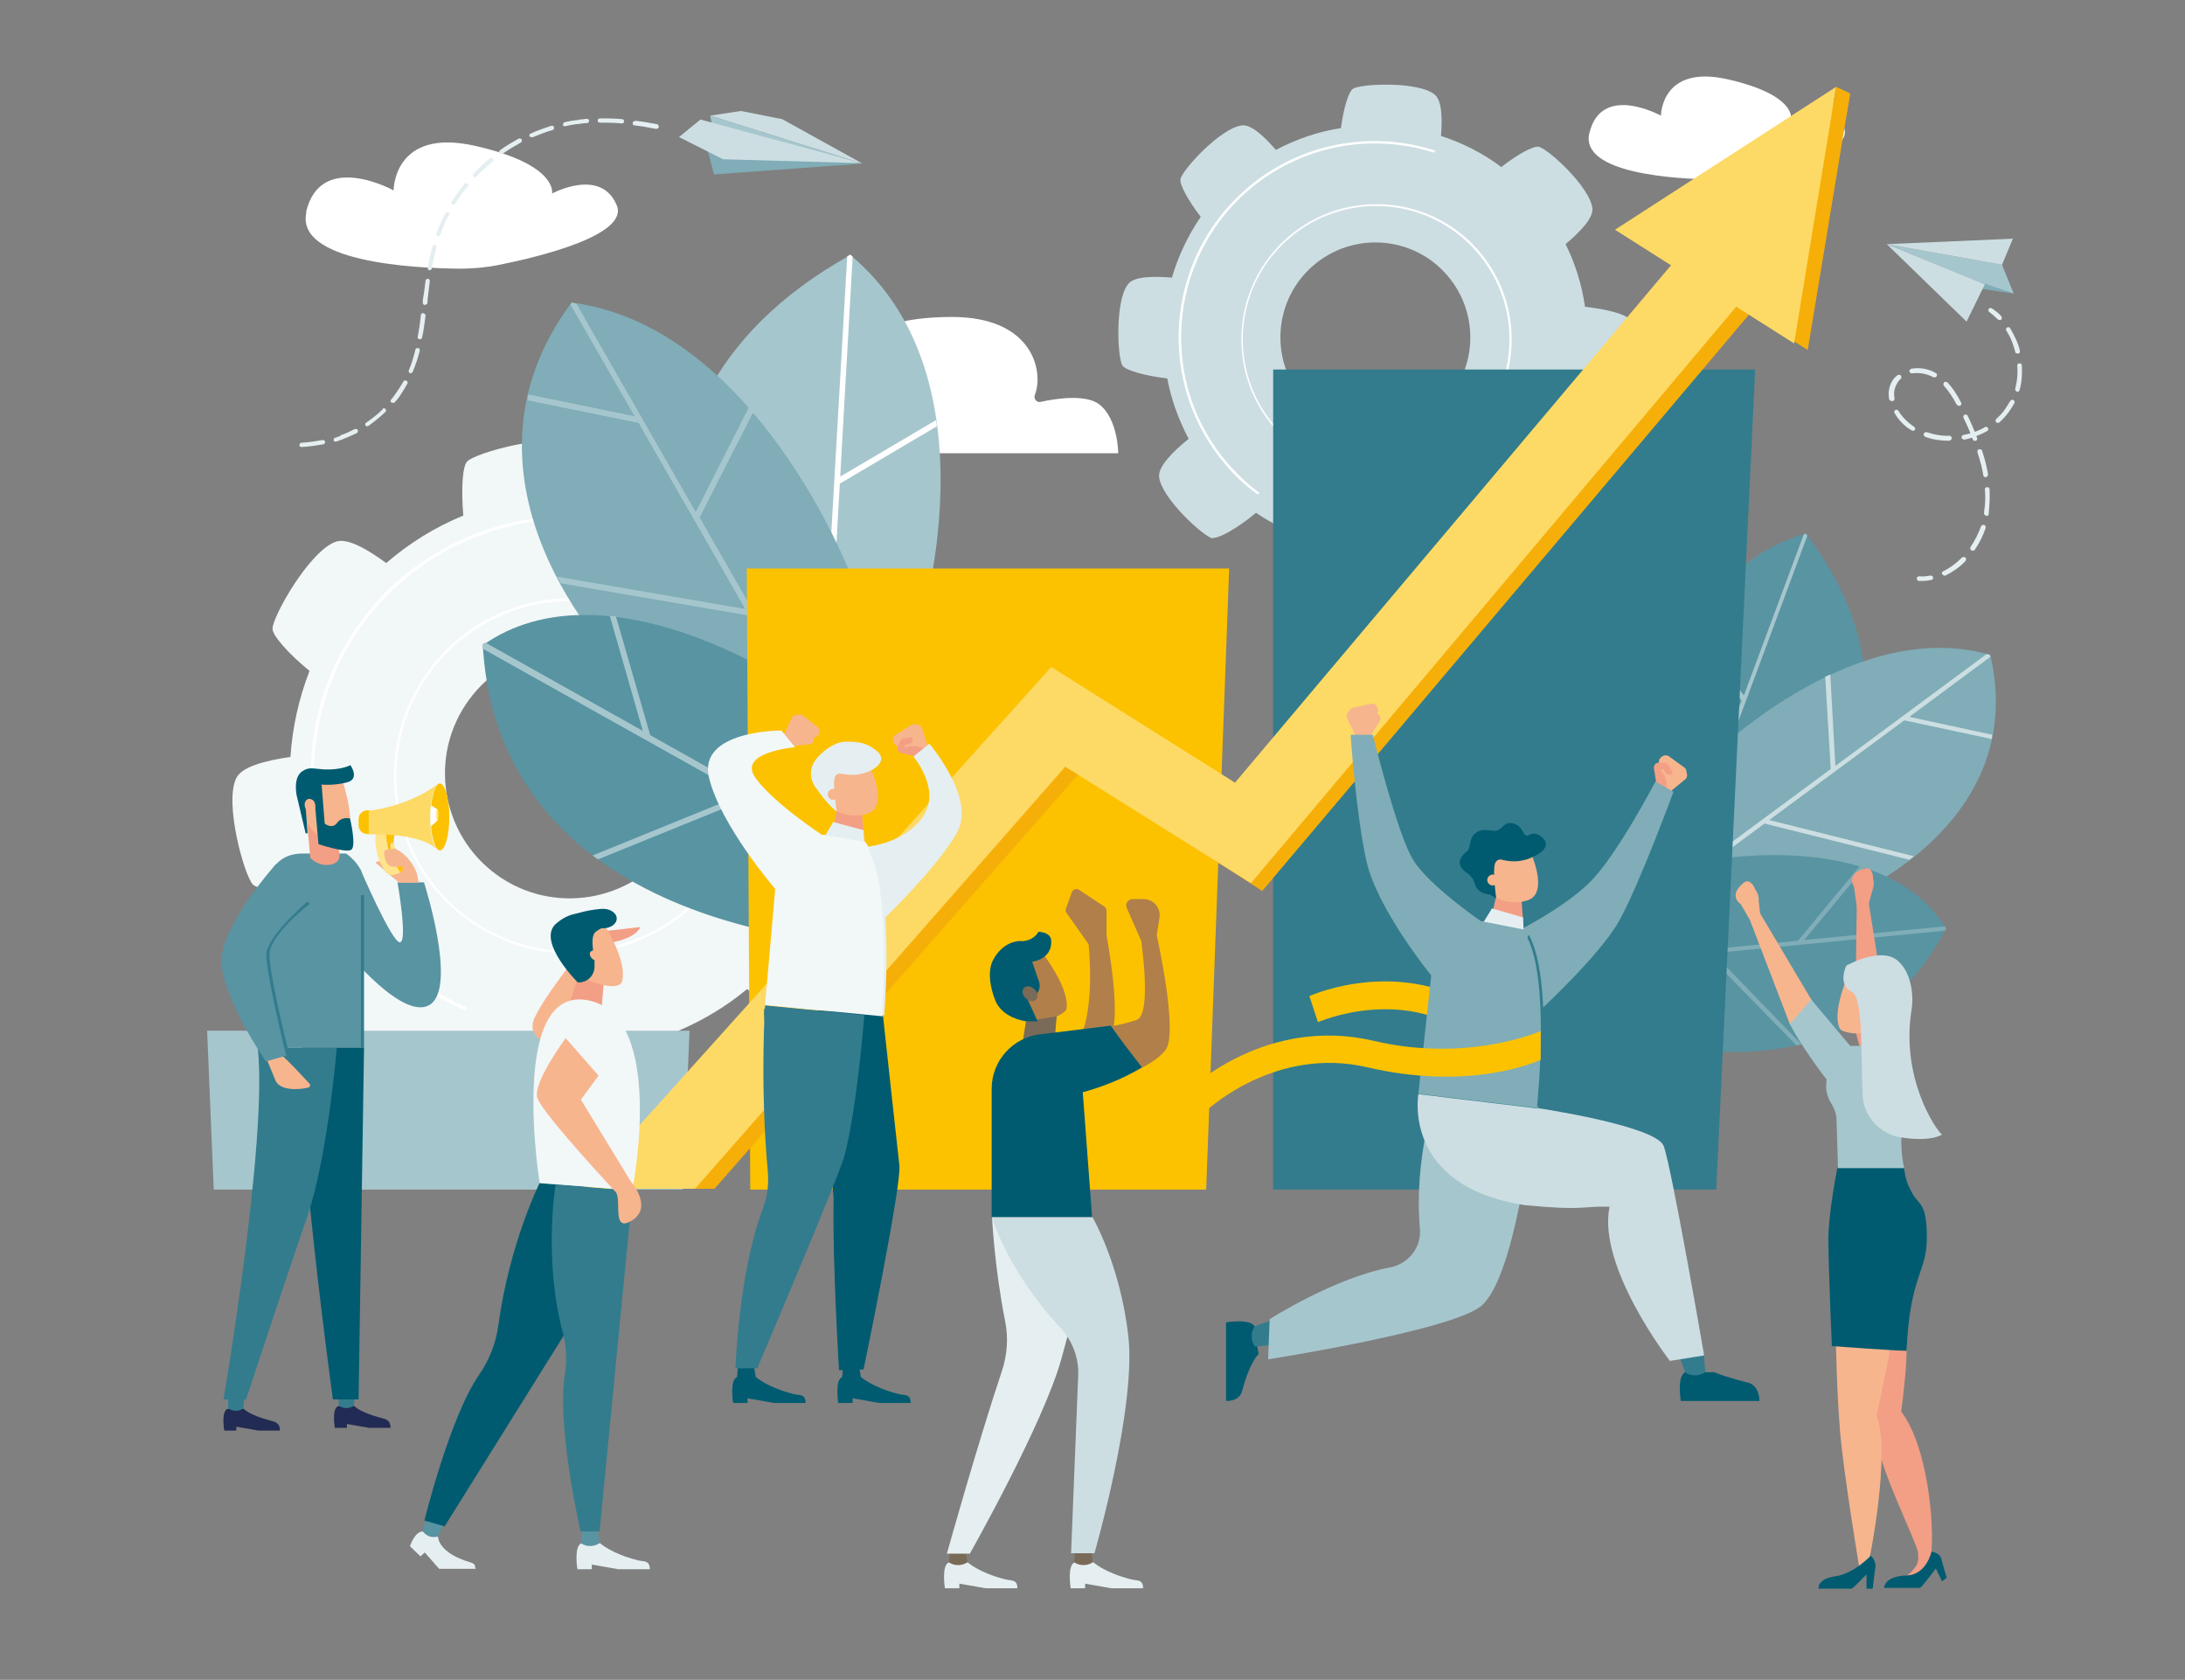 <?xml version="1.0" encoding="UTF-8"?>
<svg xmlns="http://www.w3.org/2000/svg" version="1.1" viewBox="0 0 561.2 431.4">
  <rect x="0" y="0" width="561.2" height="431.4" fill="#808080" stroke="none"/>
  <defs>
    <style>
      .cls-1 {
        fill: #7a6a58;
      }

      .cls-2 {
        fill: #337c8d;
      }

      .cls-3 {
        fill: #005b70;
      }

      .cls-4 {
        fill: #f7b58e;
      }

      .cls-5 {
        fill: #ccdee2;
      }

      .cls-6 {
        fill: #f2f7f8;
      }

      .cls-7 {
        fill: #b17f49;
      }

      .cls-8 {
        fill: #f6af09;
      }

      .cls-9 {
        fill: #e5eff1;
      }

      .cls-10 {
        fill: #00666b;
      }

      .cls-11 {
        fill: #a6c6cd;
      }

      .cls-12 {
        fill: #fff;
      }

      .cls-13 {
        fill: #fdda66;
      }

      .cls-14 {
        fill: #fcc200;
      }

      .cls-15 {
        fill: #80adb7;
      }

      .cls-16 {
        fill: #fee48c;
      }

      .cls-17 {
        fill: #f39f85;
      }

      .cls-18 {
        fill: #5994a2;
      }

      .cls-19 {
        fill: #212b53;
      }
    </style>
  </defs>
  <g>
    <g id="_x2014_ÎÓÈ_x5F_1">
      <path class="cls-12" d="M408.2,34.2c-2.4,10.4,22.2,11.8,32.3,11.9,2.8,0,5.6-.2,8.4-.8,8.6-1.7,27.3-6.3,24.7-12.5-3.4-8-13.6-2.4-13.6-2.4,0,0,1.3-6-16.1-10-17.3-4-17.3,9.3-17.3,9.3,0,0-15.4-8.5-18.4,4.6Z"></path>
      <path class="cls-12" d="M78.7,54.5c-2.9,12.7,27.1,14.4,39.4,14.5,3.4,0,6.8-.3,10.2-1,10.5-2.1,33.3-7.7,30.1-15.3-4.1-9.8-16.6-3-16.6-3,0,0,1.6-7.4-19.6-12.2-21.2-4.9-21.1,11.4-21.1,11.4,0,0-18.8-10.4-22.5,5.6Z"></path>
      <path class="cls-12" d="M287.1,116.4h-108.7s-5.9-7.5,0-12.5c3.3-2.8,7.1-2.5,9.9-1.7,1.8.5,3.6-.7,4-2.5.7-3.1,2.7-7.1,8.6-9.5,5.8-2.3,9.4,1.2,11.5,4.9.7,1.2,2.5,1,3-.3,1.8-5.8,8.2-13.4,29.1-13.4s23.6,14.1,21.3,20c-.4,1,.5,2.1,1.5,1.8,4.1-.9,11.7-2,15.1.7,4.8,3.8,4.8,12.5,4.8,12.5Z"></path>
      <path class="cls-5" d="M311.5,138.1c1.4.3,6.3-2.4,11.1-6.4,4.4,3,9.3,5.3,14.3,6.9-.6,5.4-.7,11.2,1.4,12.9,4.2,3.5,19.1,2.8,21,1.5,1.2-.8,2.8-6.4,3.4-12.7,5.1-.9,10.1-2.5,14.9-4.9,3.4,4.3,7.5,8.4,10.2,8.2,5.5-.5,15.5-11.5,15.9-13.8.3-1.4-2.4-6.3-6.4-11.1,3.2-4.4,5.7-9.2,7.4-14.2,5.2.5,10.7.5,12.3-1.5,3.5-4.2,2.8-19.1,1.5-21-.8-1.2-5.6-2.6-11.4-3.2-.8-5.5-2.4-10.9-5-16.1,3.8-3.2,7.1-6.7,6.9-9.1-.5-5.5-11.5-15.5-13.8-15.9-1.3-.3-5.4,1.9-9.6,5.2-4.8-3.6-10-6.2-15.5-8,.4-4.7.2-9.1-1.6-10.6-4.2-3.5-19.1-2.8-21-1.5-1.1.7-2.4,4.9-3.1,10.1-5.8.9-11.4,2.8-16.7,5.6-3-3.5-6.3-6.5-8.6-6.3-5.5.5-15.5,11.5-15.9,13.8-.3,1.3,1.9,5.4,5.2,9.7-3.3,4.8-5.8,10.1-7.4,15.6-4.9-.4-9.7-.3-11.2,1.6-3.5,4.2-2.8,19.1-1.5,21,.8,1.2,5.7,2.6,11.5,3.3,1,5.3,2.9,10.6,5.5,15.5-4.1,3.3-7.8,7.1-7.6,9.7.5,5.5,11.5,15.5,13.8,15.9ZM337.3,68.2c10.2-8.8,25.6-7.7,34.4,2.5,8.8,10.2,7.7,25.6-2.5,34.4-10.2,8.8-25.6,7.7-34.4-2.5-8.8-10.2-7.7-25.6,2.5-34.4Z"></path>
      <path class="cls-12" d="M330.8,60.9c14.5-12.5,36.4-11,49,3.5,12.5,14.5,11,36.4-3.5,49-14.5,12.5-36.4,11-49-3.5-12.5-14.5-11-36.4,3.5-49ZM375.9,113c14.3-12.4,15.8-34,3.4-48.3-12.4-14.3-34-15.8-48.3-3.4-14.3,12.4-15.8,34-3.4,48.3,12.4,14.3,34,15.8,48.3,3.4Z"></path>
      <path class="cls-12" d="M322.9,127c.2-.1.4-.3.6-.4-2.9-2.1-5.5-4.6-8-7.4-18-20.7-15.7-52.2,5-70.2,13.6-11.8,31.8-14.9,47.8-9.8,0,0,0,0,0,0,.1-.2.3-.4.4-.5-16.3-5.3-34.8-2.1-48.6,9.8-21,18.2-23.3,50.1-5.1,71.1,2.4,2.8,5,5.2,7.9,7.3Z"></path>
      <path class="cls-12" d="M401.8,96.5c-2.1,10.4-7.5,20.3-16.2,27.8-.2.1-.3.3-.5.4.2.1.4.2.6.4.1,0,.2-.2.3-.3,8.7-7.6,14.2-17.5,16.3-28-.2,0-.4-.2-.6-.3Z"></path>
      <path class="cls-6" d="M108.1,277.1c1.9,0,7.4-4.9,12.4-11.5,6.6,2.6,13.4,4.1,20.3,4.6.8,7.1,2.5,14.6,5.6,16.1,6.4,3.2,25.3-2.1,27.4-4.3,1.3-1.4,1.8-9,.5-17.3,6.3-2.7,12.2-6.2,17.6-10.7,5.6,4.5,12.1,8.6,15.5,7.5,6.8-2.3,16.4-19.4,16.3-22.4,0-1.9-4.9-7.4-11.4-12.3,2.8-6.6,4.6-13.5,5.3-20.5,6.9-.9,13.8-2.5,15.4-5.5,3.2-6.4-2.1-25.3-4.3-27.4-1.3-1.2-8-1.7-15.6-.8-2.7-6.8-6.4-13.3-11.1-19.1,3.9-5.2,7.2-10.7,6.1-13.7-2.3-6.8-19.4-16.4-22.4-16.3-1.7,0-6.3,4-10.8,9.5-7.2-3.1-14.7-5-22.3-5.7-.9-6.1-2.5-11.7-5.2-13.1-6.4-3.2-25.3,2.1-27.4,4.3-1.2,1.2-1.6,7-1,13.9-7.1,2.9-13.8,7-19.8,12.2-4.9-3.6-10-6.5-12.9-5.5-6.8,2.3-16.4,19.4-16.3,22.4,0,1.7,4,6.3,9.5,10.8-2.8,7.2-4.4,14.6-4.9,22.1-6.4.9-12.5,2.5-13.9,5.4-3.2,6.4,2.1,25.3,4.3,27.4,1.3,1.3,8,1.7,15.7.8,2.9,6.5,6.8,12.7,11.7,18.2-4.2,5.4-7.9,11.4-6.8,14.7,2.3,6.8,19.4,16.4,22.4,16.3ZM120.4,179.8c10.4-14.3,30.5-17.5,44.8-7.1,14.3,10.4,17.5,30.5,7.1,44.8-10.4,14.3-30.5,17.5-44.8,7.1-14.3-10.4-17.5-30.5-7.1-44.8Z"></path>
      <path class="cls-12" d="M109.9,172.4c14.8-20.4,43.4-24.9,63.8-10.1,20.4,14.8,24.9,43.4,10.1,63.8-14.8,20.4-43.4,24.9-63.8,10.1-20.4-14.8-24.9-43.4-10.1-63.8ZM183.2,225.8c14.6-20.1,10.1-48.3-9.9-62.9-20.1-14.6-48.3-10.1-62.9,9.9-14.6,20.1-10.1,48.3,9.9,62.9,20.1,14.6,48.3,10.2,62.9-9.9Z"></path>
      <path class="cls-12" d="M119.4,259.5c.2-.2.4-.4.6-.7-4.3-1.9-8.4-4.2-12.4-7.1-29.2-21.2-35.7-62.3-14.4-91.4,13.9-19.1,36.3-28.5,58.3-26.7,0,0,0,0,0,0,.1-.3.3-.5.4-.8-22.4-1.9-45.2,7.6-59.4,27-21.5,29.6-15,71.1,14.6,92.6,3.9,2.8,8,5.2,12.3,7Z"></path>
      <path class="cls-12" d="M211.5,196.9c.4,14-3.6,28.2-12.5,40.4-.2.2-.4.5-.5.7.3,0,.6.2.9.3.1-.2.2-.3.4-.5,8.9-12.3,13-26.7,12.6-40.8-.3,0-.6,0-.9-.1Z"></path>
      <path class="cls-11" d="M236,162s20.7-64.7-17.6-96.5c-74.8,41.7-33.6,115.1-33.6,115.1l51.2-18.6Z"></path>
      <path class="cls-12" d="M218.4,65.4c-.3.1-.5.3-.8.4l-4.6,79.9-35.7-34.9c-.2.5-.4,1.1-.5,1.6l36.1,35.3-1.3,23.1,1.5-.6,2.6-46h0s24.9-14.7,24.9-14.7c0-.5-.1-1.1-.2-1.6l-24.6,14.5,3.2-56.5c-.2-.2-.5-.4-.7-.6h0Z"></path>
      <path class="cls-15" d="M218.3,147.2s-24.2-63.3-71.5-69.5c-34.2,46,11.2,92,11.2,92l54.6,22.9,5.6-45.4Z"></path>
      <path class="cls-11" d="M192.3,104.7l-13.6,26.8-30.7-53.6c-.4,0-.7-.1-1.1-.2-.1.2-.3.4-.4.5l16.5,28.7-27.3-5.6c0,.3-.1.5-.2.8v.7c-.1,0,28.5,5.8,28.5,5.8l27.4,47.8-48.3-8.3c.3.6.6,1.1.9,1.7l48.4,8.3,19.5,34,.9.4.2-1.5-33.3-58.1,13.8-27.1c-.3-.4-.7-.8-1.1-1.2Z"></path>
      <path class="cls-18" d="M202.1,175.2s-47-31.4-78.1-9.5c4.5,77.4,103.3,77.2,103.3,77.2l-25.2-67.6Z"></path>
      <path class="cls-11" d="M124,165.7c0,.3,0,.6,0,.9l66.8,37.4-38.6,15.7c.5.4.9.7,1.4,1l38.9-15.8,26.1,14.6-.8-2.2-50.8-28.5-8.8-30.5c-.5,0-1.1-.1-1.6-.2l8.5,29.6-40.5-22.7c-.2.2-.5.3-.7.5h0Z"></path>
      <path class="cls-18" d="M420.9,200.6s5.5-52.8,42.9-63.6c40.5,53.3-12.1,93-12.1,93l-30.8-29.4Z"></path>
      <path class="cls-11" d="M463.8,137c.1.2.3.4.4.6l-21.8,58.6,36.5-13.8c0,.4,0,.9-.1,1.3l-36.9,13.9-6.3,16.9-.9-.9,12.6-33.7h0s-13.2-18.3-13.2-18.3c.2-.4.4-.7.7-1.1l13.1,18.1,15.4-41.4c.2,0,.5-.1.7-.2h0Z"></path>
      <path class="cls-15" d="M438.2,195.5s37.2-37.7,73-27.3c10.1,43.7-36.9,62.3-36.9,62.3l-46.3-.8,10.2-34.3Z"></path>
      <path class="cls-5" d="M470.1,173.3l1.3,23.4,38.8-28.7c.3,0,.6.1.9.2,0,.2,0,.3.1.5l-20.8,15.4,21.3,4.6c0,.2,0,.4-.1.6v.5c-.1,0-22.5-4.8-22.5-4.8l-34.7,25.6,37.2,9.3c-.4.3-.8.6-1.2.9l-37.2-9.3-24.6,18.2h-.8s.3-1.1.3-1.1l42.1-31.1-1.4-23.7c.4-.2.8-.4,1.1-.5Z"></path>
      <path class="cls-18" d="M440.9,220.7s43.5-7.7,58.9,17.7c-27.5,54-98.2,22.8-98.2,22.8l39.3-40.5Z"></path>
      <path class="cls-15" d="M499.9,238.4c-.1.2-.2.4-.3.6l-59.6,5.8,22.7,23.4c-.4.1-.9.2-1.3.3l-22.9-23.5-23.3,2.3,1.3-1.3,45.3-4.4,15.8-19.1c.4.1.8.2,1.2.4l-15.4,18.5,36.1-3.5c.1.2.2.4.4.6h0Z"></path>
      <polygon class="cls-11" points="175.4 305.5 54.9 305.5 53.2 264.7 177.1 264.7 175.4 305.5"></polygon>
      <polygon class="cls-14" points="309.8 305.5 192.7 305.5 191.8 146 315.7 146 309.8 305.5"></polygon>
      <polygon class="cls-2" points="440.8 305.5 327 305.5 327 94.9 450.8 94.9 440.8 305.5"></polygon>
      <g>
        <polygon class="cls-8" points="445.6 54.5 319.9 203.8 272.8 173.9 154.6 305.3 183.5 305.3 277.2 198.6 324.2 228.8 460.7 67.2 445.6 54.5"></polygon>
        <polygon class="cls-8" points="418.3 60.7 464.3 89.9 475.2 24 418.3 60.7"></polygon>
      </g>
      <g>
        <polygon class="cls-13" points="442.1 52.8 317.2 201 270 171.3 149.6 305.3 178.5 305.3 273.6 196.9 321.3 226.8 457.1 65.5 442.1 52.8"></polygon>
        <polygon class="cls-13" points="414.8 59 460.8 88.2 471.6 22.3 414.8 59"></polygon>
      </g>
      <polygon class="cls-8" points="471.6 22.3 475.2 24 474.2 29.7 470.5 29.3 471.6 22.3"></polygon>
      <path class="cls-19" d="M90.9,361s1.2,1.6,6.8,3.1c1.2.3,2.6.5,2.6,2.6h-5.5l-5.7-1v1h-3.1s-.9-5,.9-5.6h4Z"></path>
      <path class="cls-2" d="M91.2,357.4l-.3,3.6h0c-1.1.8-2.6.8-3.7.1h-.2v-3.7h4.2Z"></path>
      <path class="cls-19" d="M62.5,361.7s1.2,1.6,6.8,3.1c1.2.3,2.6.5,2.6,2.6h-5.5l-5.7-1v1h-3.1s-.9-5,.9-5.6h4Z"></path>
      <path class="cls-2" d="M62.8,358.1l-.3,3.6h0c-1.1.8-2.6.8-3.7.1h-.2v-3.7h4.2Z"></path>
      <path class="cls-3" d="M93.5,269.1l-1.4,90.3h-6.6s-10-72.9-7.9-90.3c2.1-17.4,15.8,0,15.8,0Z"></path>
      <path class="cls-2" d="M86.5,269.1s-2.3,27.7-7.5,43.1c-5.3,15.3-15.8,47.2-15.8,47.2h-5.8s11.4-66.6,8.8-90.3h20.3Z"></path>
      <path class="cls-18" d="M92.5,223.1s8.1,18.9,10.2,18.9-.6-15.4-.6-15.4h6.8s8.5,26.4,1.7,31.3c-6.8,4.8-21.7-13.7-21.7-13.7l3.6-21.1Z"></path>
      <path class="cls-4" d="M68.3,271.5l2.5,6.1c1.2,2.4,5.5,2.4,8.4,1.7.4-.1.6-.7.3-1-1.6-1.7-5.7-6.2-7.1-7.2l-4,.4Z"></path>
      <path class="cls-18" d="M88.9,219.2s4.2,2.9,4.2,6.2v43.7h-24.8v-40.8s.5-9.1,9.4-9.1,11.2,0,11.2,0Z"></path>
      <polygon class="cls-2" points="92.7 269.1 92.7 229.9 93.5 229.9 93.5 269.1 92.7 269.1"></polygon>
      <path class="cls-4" d="M107.5,226.6l-.2-1.3c-.5-2.9-3.3-6.5-6.1-7.4h-2.9s.9,6.2.9,6.2l4.1,2.6h4.2Z"></path>
      <path class="cls-17" d="M78.8,210.5l.9,9.8s1.8,2.1,4.8,1.8c2.9-.3,2.7-2.4,2.7-2.4l-.6-6.3-4.5-.7-3.4-2.2Z"></path>
      <path class="cls-4" d="M87.2,215.3c.9-.1,1.7-.3,2.1-.8,2.2-4.4-1.8-15.4-1.8-15.4l-9.3,2.6.4,7.6c.1,2,1.2,3.9,2.9,5h0c1.8.9,3.8,1.3,5.7,1Z"></path>
      <path class="cls-3" d="M82.7,201.5s3.2.3,6.5-.6c3.3-.9.8-4.4.8-4.4,0,0-2.3,1.3-6.8,1.1-3-.2-3.8-.7-5.6.5-2.4,1.6-1.4,6.2-1.4,6.2l2.3,9.7h.5s-.4-5.9-.6-7.9c.5-1,1.1-1,1.6-.8.5.2.9.7.9,1.3l.9,10.2s6.7,2.2,8.3,1.5c1.6-.7-.2-8.1-.2-8.1,0,0-2-.6-3.3,1.1-1.3,1.8-3.2.2-3.2.2l-.8-10.1Z"></path>
      <path class="cls-4" d="M79.2,205.2c.7-.1,1.5.5,1.7,1.4.2.9-.2,1.7-.9,1.9-.7.1-1.5-.5-1.7-1.4-.2-.9.2-1.7.9-1.9Z"></path>
      <path class="cls-4" d="M100.4,223.4l5.6,3.2s-3.5,0-3.6,0l-5.9-5s.4-.9,1.8-.1c1.3.7,2.1,1.9,2.1,1.9Z"></path>
      <path class="cls-18" d="M70.9,221.9s-14,15.6-14,24.9,11.4,25.8,11.4,25.8l5.6-1.6s-5.1-20.4-5.1-25.8,10.4-13.4,10.4-13.4"></path>
      <path class="cls-2" d="M69.2,245.2c0,4.7,4.1,21.7,5.1,25.7-.3,0-.4,0-.8.2-1.2-4.9-5.1-21.3-5.1-25.9s10.2-13.4,10.6-13.7l.5.7c-.1,0-10.3,7.9-10.3,13Z"></path>
      <path class="cls-16" d="M96.6,213.2s-1.2,6,2.6,10.9c.2.3.6.5,1,.6.9.1,1.5-.2,1.9-.3.7-.2,1-.5,1.2-.8.1-.3,0-.5,0-.8-.8-1.1-3.1-5-2-8.4-2-1.6-4.6-1.1-4.6-1.1Z"></path>
      <path class="cls-14" d="M102.7,224.1c.4-.2.5-.4.7-.6.1-.3,0-.5,0-.8-.8-1.1-3.1-5-2-8.4-.7-.6-1.5-.9-2.2-1-.1,3.8.7,6.3,3.7,10.9Z"></path>
      <g>
        <g>
          <path class="cls-8" d="M100,218.1c.2.9.6,1.5.9,1.4.3,0,.5-.8.3-1.7-.2-.9-.6-1.5-.9-1.4-.3,0-.5.8-.3,1.7Z"></path>
          <polygon class="cls-8" points="100.2 216.5 100.5 216.4 100.5 216.6 100.3 216.7 100.2 216.5"></polygon>
          <polygon class="cls-8" points="100.8 219.6 101.3 219.5 100.8 219.4 100.8 219.6"></polygon>
        </g>
        <path class="cls-16" d="M100.3,218.1c.2.9.6,1.5.9,1.4.3,0,.5-.8.3-1.7-.2-.9-.6-1.5-.9-1.4-.3,0-.5.8-.3,1.7Z"></path>
      </g>
      <path class="cls-14" d="M95.1,208.1h-.7c-1.3,0-2.3,1-2.3,2.2v1.7c0,1.2,1,2.2,2.3,2.2h.7v-6.1Z"></path>
      <path class="cls-14" d="M115.4,209.8c0,4.8-1.1,8.6-2.4,8.6s-2.4-3.9-2.4-8.6,1.1-8.6,2.4-8.6,2.4,3.9,2.4,8.6Z"></path>
      <polygon class="cls-12" points="110.4 206.6 112.4 207.9 112.4 210.7 110.4 212.5 109.7 208.9 110.4 206.6"></polygon>
      <path class="cls-13" d="M110.5,209.8c0-4,.8-7.4,1.8-8.3,0,0,0,0,0,0-8.1,5.9-17.6,6.7-17.6,6.7v6.1s12.9-.7,17.6,3.9c0,0,0,0,0,0-1.1-1-1.8-4.3-1.8-8.3Z"></path>
      <path class="cls-16" d="M112.6,209.3c0,.8-.1,1.4-.3,1.4s-.3-.6-.3-1.4.1-1.4.3-1.4.3.6.3,1.4Z"></path>
      <path class="cls-4" d="M104.4,222.1c-.2,0-.9.5-3.1.5s-2.4-2-2.6-3.1c0-.4-.2-.9.3-1.2l2.6-.4,2.9,4.1Z"></path>
      <path class="cls-14" d="M392.8,270.7c-2.7-1.7-5.8-6.5-8.6-8.7-21.8-17.6-46.9-6.6-47.9-6.2l2.2,6.7c.2,0,22.6-10.1,41.3,5,3.2,2.6,6.8,7.8,9.9,9.7l3.1-6.4Z"></path>
      <path class="cls-9" d="M112.5,394.7s0,4.1,8.2,6.5c1.7.5,1.1,1,1.5,1.7h-9.4l-3.7-4.2-1.1,1-2.7-2.6s1.2-3.8,3.3-3.8c1.7.6,4,1.4,4,1.4Z"></path>
      <path class="cls-18" d="M114,391.1l-1.5,3.5h0c-1.4.4-2.9,0-3.8-1.2l-.2-.2,1.2-3.6,4.3,1.5Z"></path>
      <path class="cls-9" d="M154.1,396.3s2.9,2.7,9.7,4.4c1.5.4,3.1-.1,3.1,2.3h-8.1l-6.8-1.2v1.2h-3.7s-1-6,1.1-6.7h4.7Z"></path>
      <path class="cls-18" d="M153.3,392l.7,4.3h0c-1.3.9-3.1,1-4.5.2l-.3-.2.4-4.3h3.6Z"></path>
      <path class="cls-3" d="M138.6,303.8s-7.7,15.4-10.6,36.5c-.6,4.6-2.3,8.9-4.9,12.7-7.5,10.7-14.1,37.5-14.1,37.5l5.2,1.5,36.7-58.8-.2-28.4-11.9-.9Z"></path>
      <path class="cls-2" d="M142.7,304.2s-3.2,19.3,1.9,38.2c.9,3.4,1,7,.5,10.5-2.2,13.2,4,40.4,4,40.4h4.9l8.5-87.5-19.7-1.6Z"></path>
      <path class="cls-4" d="M143.5,269s-7.8-1.6-6.6-6.5c1.3-5,15.9-23,15.9-23l11.5-1.3s-.7,2.8-8,4c-7.2,1.3-12.9,26.8-12.9,26.8Z"></path>
      <path class="cls-17" d="M154.9,242.8c-.7-1.1-1.4-2.2-2-3.4,0,0,0,0,0,0l11.5-1.3s-.7,2.8-8,4c-.5,0-1,.3-1.5.6Z"></path>
      <polygon class="cls-17" points="155.1 252 154.4 260.3 146.3 257.7 148.4 251.1 155.1 252"></polygon>
      <path class="cls-4" d="M155.2,237.6s6.2,9.3,4.5,14.7c-1.9,2.7-9.8-1.1-9.8-1.1v-12.6l5.3-1.1Z"></path>
      <path class="cls-3" d="M156.4,237.8s-2,.3-3.5,1.6c-1.5,1.3-.2,6.7-.2,6.7v1.9c.1,2.4-1.7,4.3-4.1,4.3h-.2s-10.2-10.1-5.9-14.8c7.4-6.8,13.9.3,13.9.3Z"></path>
      <path class="cls-4" d="M154.4,246c.1-.7-.4-1.4-1.2-1.8-.8-.3-1.6,0-1.7.6-.1.7.4,1.4,1.2,1.8.8.3,1.6,0,1.7-.6Z"></path>
      <path class="cls-3" d="M158.4,235.9c0,1.4-1.6,2.5-3.5,2.5s-8.6-1.1-8.6-2.5,6.7-2.5,8.6-2.5,3.5,1.1,3.5,2.5Z"></path>
      <path class="cls-6" d="M138.6,303.8s-8.2-51,12.5-46.9c20.2,4.1,11.3,48.8,11.3,48.8l-23.8-1.9Z"></path>
      <path class="cls-4" d="M149.3,261.3s-13.2,16.3-11.2,20.9c2,4.6,19.2,23,20.1,24,1.5,2.1-1.1,10.4,4,7.3,5.1-3,1-8.8-.2-10.1l-12.8-21,7.6-10.3-7.6-10.8Z"></path>
      <path class="cls-6" d="M145.1,266.4l8.7,9.9,3.5-3.6c2.3-2.3,3.3-5.7,2.2-8.8-.3-1-.9-2.1-1.8-2.9,0,0,0,0-.1-.1-2.5-2.4-6.5-2-8.7.7l-4,4.9Z"></path>
      <g>
        <path class="cls-4" d="M429,203.3l3.9-3.2c.3-.3.5-.7.4-1.2l-.2-1c0-.3-.2-.6-.5-.8l-4-2.9c-.5-.3-1.1-.3-1.6,0l-.5.4c-.2.2-.4.5-.4.8l-.6,6.2,3.5,1.6Z"></path>
        <path class="cls-17" d="M425.5,201.7l-.7-4.4c-.1-.8.5-1.5,1.3-1.4h1.9c.5.2,1.7,2.7,1.7,2.7,0,0-1.5,1.3-2.4-1.1-.3.2-1,.2-1,.2,0,0,2.4,2,1.6,5.2l-2.5-1.2Z"></path>
      </g>
      <path class="cls-15" d="M429.8,203.4s-9,24.4-14,33.2c-5,8.9-20.6,23.2-20.6,23.2l-7.3-19.7s14-6.8,21-14.1c6.9-7.3,16.3-25.3,16.3-25.3l4.7,2.7Z"></path>
      <g>
        <path class="cls-4" d="M348.2,189l-2.2-4.5c-.2-.4-.2-.9,0-1.2l.6-.9c.2-.3.5-.5.8-.6l4.8-1.1c.6-.1,1.2.2,1.4.7l.3.6c.1.3.2.6,0,.9l-1.9,5.9h-3.8Z"></path>
        <path class="cls-4" d="M352,188.9l2.4-3.7c.4-.7.1-1.5-.6-1.8l-1.8-.6c-.5-.2-2.6,1.7-2.6,1.7,0,0,.9,1.8,2.6,0,.2.3.8.5.8.5,0,0-3,.9-3.6,4.1h2.8Z"></path>
      </g>
      <g>
        <path class="cls-3" d="M323.3,347.7s-2.3,2-4.2,9.3c-.4,1.6-1.5,2.8-4.2,2.8v-20.2s6.5-1.1,7.4,1.2c0,2.2,1,7,1,7Z"></path>
        <path class="cls-2" d="M327,345.4l-4.7.4h0c-1-1.5-1.1-3.4-.2-4.9l.2-.3,4.7-1.7v6.4Z"></path>
      </g>
      <path class="cls-11" d="M368.6,281.5s-5.5,16.3-3.9,34.1c.4,4.8-3,9-7.7,9.9-14.4,2.7-30.9,13.3-30.9,13.3l-.4,10.3s44.9-7,54.2-13.3c9.3-6.3,13.7-47.8,13.7-47.8l-25-6.5Z"></path>
      <path class="cls-15" d="M389.6,236.8c10.1,6.7,5.5,47.8,5.5,47.8l-30.8-3.7,3.3-30.4s-14-17.1-16.7-29.6c-2.7-12.5-4-32.2-4-32.2h5.7s6.3,25.7,10.4,32.2c4,6.5,17.4,15.7,17.4,15.7l9.3.2Z"></path>
      <path class="cls-2" d="M394.8,284c.4-4.4,3-32.2-2.5-43.2.1-.2.2-.5.4-.7,6.1,11.4,3.1,41.3,2.7,44.4-.2-.2-.4-.3-.6-.5Z"></path>
      <g>
        <path class="cls-17" d="M382.9,236.2l1.3-5.7,6.6.7.5,6.8s0,0-.1.1c-2.5-1.3-5.4-2-8.3-2Z"></path>
        <g>
          <path class="cls-4" d="M380.6,219.2l1.7,9c.9-.2,1.6.7,1.5,1.6.1.2.2.4.2.6,1.7.9,4.8,2,8.4.8,5.6-1.9.6-12.6.6-12.6l-12.4.5Z"></path>
          <path class="cls-3" d="M378.6,226.5c-.1-.7-1.2-2-1.8-2.3-3.7-2.4-1-4.8,0-5.6,1-.9.5-2.9,1.8-4.3,2-2.1,4.5-.6,5.9-1,1.4-.5,2-2.5,4.3-1.8,2.2.7,2.2,2.4,3,3s1.7-1.5,4.1.4c3.6,2.9-2.3,5.2-2.3,5.2,0,0-3.2,1.9-7.8.7-.6-.2-1.3,0-1.7.7-.9,1.6.2,9.2.2,9.2l-1.7-1s-3.3,0-3.9-3.1Z"></path>
          <path class="cls-4" d="M382.2,226.7c.4.7,1.3.9,1.9.5.7-.4.9-1.3.5-1.9-.4-.7-1.3-.9-1.9-.5-.7.4-.9,1.3-.5,1.9Z"></path>
        </g>
      </g>
      <polygon class="cls-9" points="391.2 235.6 391.3 238.7 381.1 236.7 383.2 233.3 391.2 235.6"></polygon>
      <path class="cls-3" d="M440.3,352.4s1.4.8,8.7,2.7c1.6.4,2.9,2,2.9,4.7h-20.2s-1.1-6.5,1.2-7.4h7.4Z"></path>
      <path class="cls-2" d="M437.6,347.7l.4,4.7h0c-1.5,1-3.4,1.1-4.9.2l-.3-.2-1.7-4.7h6.4Z"></path>
      <path class="cls-5" d="M395.1,284.6s30.2,4.5,32.2,9.7c2,5.2,10.4,53.8,10.4,53.8l-8.8,1.4s-18.7-24.1-15.5-39.6c-7.4-.2-6.2,1.1-21.7-.4-31.7-4.8-27.4-28.5-27.4-28.5l30.8,3.7Z"></path>
      <polygon class="cls-11" points="514.2 68 517.2 75.4 509.8 73 484.6 62.7 514.2 68"></polygon>
      <polygon class="cls-15" points="517.2 75.4 504.4 73.5 507.7 72.1 517.2 75.4"></polygon>
      <polygon class="cls-5" points="514.2 68 517 61.3 484.6 62.7 514.2 68"></polygon>
      <polygon class="cls-5" points="484.6 62.7 509.8 73 505.1 82.6 484.6 62.7"></polygon>
      <path class="cls-9" d="M513.8,82.2c0,0,.1,0,.2-.1.2-.2.2-.6,0-.9-.7-.8-1.5-1.4-2.4-2-.3-.2-.7-.1-.8.1-.2.3-.1.7.1.8.8.6,1.5,1.2,2.2,1.9.2.2.4.2.7.1Z"></path>
      <path class="cls-9" d="M498.8,147.5c-.1-.3,0-.7.3-.8,1.7-.8,3.3-2,4.8-3.5.2-.2.6-.2.9,0s.2.6,0,.9c-1.5,1.6-3.3,2.8-5.1,3.7,0,0,0,0,0,0-.3.1-.6,0-.8-.3ZM506.3,141.3c-.3-.2-.3-.6-.2-.8,1.1-1.6,2-3.4,2.7-5.3.1-.3.5-.5.8-.4.3.1.5.5.4.8-.7,2-1.6,3.9-2.8,5.6,0,.1-.2.2-.3.2-.2,0-.4,0-.6,0ZM510.1,132.4c-.3,0-.6-.4-.5-.7v-.3c.3-1.8.4-3.8.2-5.7,0-.3.2-.6.6-.6.3,0,.6.2.6.6.1,2,0,4-.2,6v.3c0,.2-.2.4-.4.5,0,0-.2,0-.3,0ZM510.1,122.6c-.3,0-.6-.2-.7-.5-.3-1.9-.8-3.8-1.5-5.9-.1-.3,0-.7.4-.8.3-.1.7,0,.8.4.7,2.1,1.2,4.1,1.5,6,0,.3-.1.6-.4.7,0,0,0,0-.1,0ZM507.5,113.2c-.3.1-.7,0-.8-.3,0-.2-.1-.3-.2-.5-.7.2-1.3.4-2,.5-.3,0-.6-.2-.7-.5,0-.3.1-.6.5-.7.6-.1,1.2-.3,1.8-.4-.5-1.3-1.1-2.6-1.8-4-.1-.3,0-.7.3-.8.3-.1.7,0,.8.3.7,1.5,1.3,2.8,1.8,4.1.9-.3,1.8-.7,2.6-1.2.3-.2.7,0,.8.2.2.3,0,.7-.2.8-.9.5-1.8.9-2.8,1.3,0,.1.1.3.2.4.1.3,0,.7-.3.8,0,0,0,0,0,0ZM512.7,108.5c-.2-.3-.2-.6,0-.9.9-.8,1.8-1.7,2.4-2.7.4-.6.8-1.3,1.2-1.9.2-.3.5-.4.8-.3.3.2.4.5.3.8-.4.7-.8,1.4-1.3,2.1-.8,1.1-1.6,2-2.6,2.9,0,0-.1,0-.2.1-.2,0-.5,0-.7-.2ZM500.7,113.2c-2.2,0-4.3-.3-6.2-1-.3-.1-.5-.5-.4-.8.1-.3.5-.5.8-.4,1.8.6,3.8,1,5.8.9.3,0,.6.3.6.6,0,.3-.2.5-.4.6,0,0-.1,0-.2,0ZM518,100.5c-.3,0-.5-.4-.4-.7.5-1.9.7-3.9.5-5.9,0-.3.2-.6.6-.6.3,0,.6.2.6.6.1,2.2,0,4.3-.6,6.3,0,.2-.2.3-.4.4-.1,0-.3,0-.4,0ZM491.1,110.6c-.5-.3-.9-.6-1.4-.9-1.2-1-2.3-2.2-3.1-3.6-.2-.3,0-.7.2-.8.3-.2.7,0,.8.2.7,1.2,1.7,2.3,2.8,3.2.4.3.8.6,1.2.9.3.2.4.6.2.8,0,.1-.2.2-.3.2-.2,0-.4,0-.5,0ZM502.6,104c-1.1-2.1-2.2-3.7-3.3-4.9-.2-.2-.2-.6,0-.9.2-.2.6-.2.9,0,1.2,1.3,2.4,3,3.5,5.2.2.3,0,.7-.3.8,0,0,0,0,0,0-.3.1-.6,0-.8-.3ZM518.3,90.8c-.3,0-.7-.1-.7-.4-.2-.9-.5-1.7-.8-2.6-.4-1-.9-2-1.5-2.9-.2-.3,0-.7.2-.8.3-.2.7,0,.8.2.6,1,1.1,2,1.6,3.1.4.9.7,1.8.9,2.7,0,.3,0,.6-.4.7,0,0,0,0,0,0ZM485.9,103c-.3,0-.6-.2-.7-.5-.3-1.8,0-3.4.9-4.8.3-.5.7-.9,1.2-1.3.3-.2.6-.2.9,0,.2.3.2.6,0,.9-.4.3-.7.7-.9,1.1-.7,1.1-1,2.5-.7,3.9,0,.3-.1.6-.4.7,0,0,0,0-.1,0ZM496.6,96.9c-1.6-.9-3.7-1.3-5.5-1-.3,0-.6-.2-.7-.5,0-.3.2-.6.5-.7,2.1-.4,4.4,0,6.3,1.1.3.2.4.5.2.8,0,.1-.2.2-.3.3-.2,0-.4,0-.5,0Z"></path>
      <path class="cls-9" d="M496.1,149c.3-.1.4-.4.4-.7,0-.3-.4-.5-.7-.5-.9.2-1.9.3-2.9.2-.3,0-.6.3-.6.6,0,.3.3.6.6.6,1.1,0,2.1,0,3.2-.3,0,0,0,0,.1,0Z"></path>
      <polygon class="cls-5" points="221.5 42 200.9 30.6 190.3 28.5 182.4 29.7 221.5 42"></polygon>
      <polyline class="cls-11" points="221.5 42 182.9 32.1 182.4 29.7"></polyline>
      <polygon class="cls-15" points="181.8 38.7 181.8 38.8 183.4 44.8 221.5 42 181.8 38.7"></polygon>
      <polygon class="cls-5" points="174.4 35.2 179.9 30.7 221.3 41.9 185.7 40.9 174.4 35.2"></polygon>
      <g>
        <path class="cls-9" d="M87.4,111.8c1.3-.4,2.5-1,3.7-1.6.3-.1.6,0,.8.2.1.3,0,.6-.2.8-1.3.6-2.6,1.2-3.9,1.7-.5.2-1,.3-1.4.5-.2,0-.4,0-.5,0,0,0-.2-.2-.2-.3,0-.3,0-.6.4-.7.5-.1.9-.3,1.4-.5Z"></path>
        <path class="cls-9" d="M163.1,31c1.8.2,3.6.5,5.6.9.3,0,.5.3.5.7,0,.3-.3.5-.7.5-2-.4-3.8-.7-5.5-.9,0,0-.2,0-.3-.1-.2-.1-.2-.3-.2-.5,0-.3.3-.5.6-.5Z"></path>
        <path class="cls-9" d="M153.7,31.4c-.1-.1-.2-.3-.2-.4,0-.3.2-.6.6-.6,1.8,0,3.7,0,5.7.2.3,0,.5.3.5.6,0,.3-.3.5-.6.5-1.9-.2-3.8-.2-5.6-.2-.1,0-.2,0-.3-.1Z"></path>
        <path class="cls-9" d="M98.2,105c.2-.2.6-.2.8,0,.2.2.2.6,0,.8-1.4,1.3-2.9,2.5-4.4,3.6-.2.1-.5.1-.6,0,0,0,0,0-.1-.1-.2-.3-.1-.6.2-.8,1.5-1,3-2.2,4.3-3.5Z"></path>
        <path class="cls-9" d="M100.5,103.4c-.2-.2-.3-.6,0-.8.3-.4.6-.8.9-1.2.8-1.1,1.5-2.2,2.2-3.4.1-.3.5-.4.8-.2.3.1.4.5.2.8-.7,1.2-1.4,2.4-2.2,3.5-.3.4-.6.8-1,1.2-.2.2-.5.3-.8,0,0,0,0,0,0,0Z"></path>
        <path class="cls-9" d="M105.3,95.8s0,0-.1,0c-.2-.1-.3-.4-.2-.7.7-1.6,1.2-3.3,1.7-5.3,0-.3.4-.5.7-.4.3,0,.5.4.4.7-.5,2-1.1,3.7-1.8,5.4-.1.3-.4.4-.7.3Z"></path>
        <path class="cls-9" d="M120.2,47.8c-.5.6-.9,1.2-1.4,1.7-.7.9-1.3,1.8-1.9,2.8-.2.3-.5.3-.8.2,0,0,0,0,0,0-.2-.2-.3-.5-.1-.7.6-1,1.2-1.9,1.9-2.8.5-.6.9-1.2,1.4-1.8.2-.2.5-.3.8,0,.2.2.3.6,0,.8Z"></path>
        <path class="cls-9" d="M115.3,55.2c-.9,1.6-1.6,3.4-2.2,5.1-.1.3-.4.4-.7.3,0,0-.1,0-.1,0-.2-.1-.3-.4-.2-.6.6-1.8,1.4-3.5,2.3-5.2.1-.3.5-.4.8-.2.3.1.4.5.2.8Z"></path>
        <path class="cls-9" d="M126.4,41.6c-1.4,1.2-2.8,2.4-4.1,3.8-.2.2-.5.2-.7,0,0,0,0,0,0,0-.2-.2-.2-.6,0-.8,1.3-1.4,2.7-2.7,4.2-3.9.2-.2.6-.2.8,0,.2.2.2.6,0,.8Z"></path>
        <path class="cls-9" d="M136.8,35.2c-.2,0-.4,0-.6,0,0,0-.1-.1-.2-.2-.1-.3,0-.6.3-.7,1.7-.8,3.5-1.4,5.3-2,.3,0,.6,0,.7.4,0,.3,0,.6-.4.7-1.8.5-3.5,1.2-5.2,1.9Z"></path>
        <path class="cls-9" d="M109.1,78.3c-.1,0-.2,0-.3-.1-.2-.1-.2-.3-.2-.5v-.7c.3-1.6.5-3.3.7-4.9,0-.3.3-.5.6-.5.3,0,.5.3.5.6-.2,1.6-.4,3.2-.6,4.9v.7c-.1.3-.4.5-.7.5Z"></path>
        <path class="cls-9" d="M129.1,39.5c-.2.1-.5.1-.7,0,0,0,0,0-.1-.1-.2-.3-.1-.6.1-.8,1.5-1.1,3.2-2.1,4.8-3,.3-.1.6,0,.8.2.1.3,0,.6-.2.8-1.6.9-3.2,1.8-4.7,2.9Z"></path>
        <path class="cls-9" d="M108.8,80.5c.3,0,.5.3.5.6-.3,2.2-.5,4-.9,5.6,0,.3-.4.5-.7.4,0,0-.2,0-.2-.1-.2-.1-.3-.3-.2-.6.3-1.6.6-3.4.8-5.5,0-.3.3-.5.6-.5Z"></path>
        <path class="cls-9" d="M82.8,113c.3,0,.6.1.7.4,0,.3-.1.6-.4.7-1.8.3-3.6.6-5.6.7-.1,0-.3,0-.4-.1-.1,0-.2-.2-.2-.4,0-.3.2-.6.5-.6,2-.1,3.8-.4,5.5-.7Z"></path>
        <path class="cls-9" d="M111.7,62.8c.3,0,.5.4.4.7-.4,1.7-.8,3.4-1.2,5.4,0,.3-.3.5-.6.5,0,0-.2,0-.2-.1-.2-.1-.3-.3-.2-.5.3-2,.7-3.9,1.2-5.5,0-.3.4-.5.7-.4Z"></path>
        <path class="cls-9" d="M148.7,30.7c.7,0,1.3-.1,2-.2.3,0,.6.2.6.5,0,.3-.2.6-.5.6-.6,0-1.3.1-1.9.2-1.2.1-2.4.3-3.6.6-.2,0-.3,0-.5,0-.1,0-.2-.2-.2-.3,0-.3.1-.6.4-.7,1.2-.3,2.4-.5,3.7-.6Z"></path>
      </g>
      <path class="cls-3" d="M221.1,353.6s2.9,2.7,9.7,4.4c1.5.4,3.1-.1,3.1,2.3h-8.1l-6.8-1.2v1.2h-3.7s-1-6,1.1-6.7h4.7Z"></path>
      <path class="cls-3" d="M220.4,349.3l.7,4.3h0c-1.3.9-3.1,1-4.5.2l-.3-.2.4-4.3h3.6Z"></path>
      <path class="cls-3" d="M194.1,353.6s2.9,2.7,9.7,4.4c1.5.4,3.1-.1,3.1,2.3h-8.1l-6.8-1.2v1.2h-3.7s-1-6,1.1-6.7h4.7Z"></path>
      <path class="cls-3" d="M193.4,349.3l.7,4.3h0c-1.3.9-3.1,1-4.5.2l-.3-.2.4-4.3h3.6Z"></path>
      <path class="cls-3" d="M226.7,260s3.7,34.2,4.3,39.3c.6,5.1-9.2,52.4-9.2,52.4l-6.3.2s-1.7-27.6-1.4-43.3c.1-5.5-2.4-11.8-5.6-16.4-13.4-19.7-12.2-33.1-12.2-33.1l30.2.9Z"></path>
      <path class="cls-2" d="M222,260.6s-1.8,23.6-5.1,36.2c-1.4,5.3-22.4,54.6-22.4,54.6h-5.6c0-.1.8-24.3,6.9-40.6,2.1-5.8,1.5-8.7,1.1-13.5-1.6-21.1-.4-39.1-.4-39.1l25.5,2.5Z"></path>
      <g>
        <path class="cls-4" d="M238.3,191.7l-1.5-4.7c-.1-.4-.5-.7-.9-.8l-1-.2c-.3,0-.7,0-.9.2l-4.1,2.6c-.5.3-.7.9-.5,1.4l.2.6c.1.3.3.6.6.7l5.4,2.8,2.7-2.5Z"></path>
        <path class="cls-17" d="M235.6,194.3l-4.2-.9c-.7-.2-1.1-1-.8-1.7l.8-1.7c.2-.5,2.9-.6,2.9-.6,0,0,.7,1.9-1.8,1.8,0,.3-.2.9-.2.9,0,0,2.7-1.4,5.3.4l-2,1.8Z"></path>
      </g>
      <path class="cls-9" d="M238.7,191s11.9,13.9,7.2,22.6c-4.7,8.8-19.7,23.2-19.7,23.2l-7.5-19.1s10.8.6,17.4-6.7c6.6-7.3-1.5-16.7-1.5-16.7l4.1-3.3Z"></path>
      <g>
        <path class="cls-4" d="M201.3,188.8l2.1-4.5c.2-.4.6-.7,1-.7h1c.3-.1.6,0,.9.2l3.8,3c.4.4.6,1,.3,1.5l-.3.5c-.1.3-.4.5-.7.6l-5.7,2.2-2.4-2.8Z"></path>
        <path class="cls-4" d="M203.7,191.6l4.3-.5c.8,0,1.2-.8,1-1.6l-.6-1.8c-.2-.5-2.8-1-2.8-1,0,0-.9,1.8,1.6,2-.1.3,0,.9,0,.9,0,0-2.5-1.7-5.3-.2l1.8,2.1Z"></path>
      </g>
      <path class="cls-6" d="M220.3,214.4c10,6.3,6.4,46.6,6.4,46.6l-30.2-2.9,2.6-29.8s-14.1-16.4-17-28.6,18.6-12.1,18.6-12.1l3.5,4.3s-14.4,1.2-10.4,7.5c4.1,6.3,17.3,15,17.3,15h9.1Z"></path>
      <path class="cls-9" d="M226.5,260.4c.3-4.4,2.2-31.5-3.4-42.2.1-.2.2-.5.3-.7,6.2,11.1,3.9,40.3,3.7,43.4-.2-.2-.4-.3-.6-.5Z"></path>
      <g>
        <path class="cls-17" d="M213.7,214l1.2-5.7,6.5.6.6,6.7s0,0-.1.1c-2.5-1.2-5.4-1.8-8.2-1.7Z"></path>
        <g>
          <path class="cls-4" d="M211.1,197.4l1.9,8.8c.9-.2,1.6.7,1.5,1.5.1.2.2.4.3.6,1.7.8,4.7,1.8,8.2.6,5.4-2,.3-12.3.3-12.3l-12.2.8Z"></path>
          <path class="cls-9" d="M209.5,202.3c-2.4-3.5-.8-6.4.5-7.8,1.9-2.1,4.6-3.9,6.9-4,4.1-.1,5.7.4,8.1,2.2,3.6,2.8-1.2,5.1-1.2,5.1,0,0-3.1,1.9-7.7.9-.6-.1-1.3.1-1.6.7-.8,1.6.4,9,.4,9,0,0-2.4-1.7-5.4-6.2Z"></path>
          <path class="cls-4" d="M212.8,204.7c.4.7,1.2.9,1.9.5.7-.4.9-1.2.5-1.9-.4-.7-1.2-.9-1.9-.5-.7.4-.9,1.2-.5,1.9Z"></path>
        </g>
      </g>
      <polygon class="cls-9" points="221.8 213.2 222 216.2 212 214.5 214 211.1 221.8 213.2"></polygon>
      <polygon class="cls-17" points="476.9 232.7 476.5 261.2 484.3 259.2 479.9 231.4 476.9 232.7"></polygon>
      <path class="cls-17" d="M481.1,225.7c.3,1,.2,2-.2,3l-1,3.7-.7.4-2.3.8c.4-.7.1,0,.1,0l-.8-5.8s-2.4-3.4,2.9-4.8c.5-.1,1.1,0,1.4.5.7,1.1.6,2.2.6,2.2Z"></path>
      <path class="cls-10" d="M480.8,283.6c-3.2-11.8-4.3-22.4-4.3-22.4l7.5-3.8,3.4,9.8-6.5,16.4Z"></path>
      <path class="cls-17" d="M496.1,398.9l-3.2.6c-.7-4-10.8-23.1-11.6-33-.9-11-3.5-23.2-3.5-23.2l10.8-3.2s2.7,0-.3,22.4c6.8,8.9,8.6,29.1,7.7,36.5Z"></path>
      <path class="cls-4" d="M488.1,331.8s-2.5,15.3-6.1,31.7c3.7,9.9-1.9,37.5-2,37.4-.4-.4-2.4,2-2.4,2,0,0-4.1-24.4-5-35.4-.9-11-1.1-24.4-1.1-24.4l16.7-11.4Z"></path>
      <path class="cls-3" d="M480.4,399.4s1.5,1.3,1.3,3c-.3,1.7-.7,5.6-.7,5.6h-1.6v-3.6c0-.2-3.4,3.6-3.9,3.6h-8.4s-.6-2.5,4.4-3.2c4.9-.8,9-5.3,9-5.3Z"></path>
      <path class="cls-17" d="M492.5,396.6l.2,3.5c0,.7-.2,1.5-.6,2.1-.5.7-1.2,1.6-2.5,2.6,2.4.8,4.6-1.9,5.8-3.8.6-.9.8-1.9.6-3l-.4-2.7-3.2,1.3Z"></path>
      <path class="cls-3" d="M496.1,398.5s2.1.2,2.5,1.8c.4,1.6,1.4,4.9,1.4,4.9l-1.2.9-1.6-3.3s-3.5,4.8-4.1,5h-9.2s0-3,5.7-3.2c5.3-.1,6.5-6.2,6.5-6.2Z"></path>
      <polygon class="cls-4" points="449.5 236.4 459.7 263 466.1 258.2 451.8 234.1 449.5 236.4"></polygon>
      <path class="cls-4" d="M450.8,228.4c.6.8,1,1.8.9,2.8l.4,3.8-.5.6-1.8,1.6c0-.8.2,0,.2,0l-2.9-5s-3.5-2.2.9-5.6c.4-.3,1-.4,1.5,0,1.1.7,1.3,1.9,1.3,1.9Z"></path>
      <polygon class="cls-17" points="477.8 269.5 484.4 269.5 481.7 261.8 476.6 265 477.8 269.5"></polygon>
      <path class="cls-11" d="M469.1,277.8c0-.2,0-.4.1-.5-6.5-8.4-9.5-14.3-9.5-14.3l5.5-6.3,10,11.9h3.7s5-3.3,9.3,1.2c1.6,1.6,2.6,6.1,1.6,10.8-2.9,12.9-.6,19.8-.6,19.8l-16.9,6.3s-.4-11.3-.6-19.1c0,0,0,0,0,0,0-1.5-.6-3-1.4-4.3-.9-1.5-1.5-3.3-1.2-5.4Z"></path>
      <path class="cls-4" d="M475.5,248l10.8,3.8-1.1,8c0,.1,0,.2,0,.3-.2,0-.4,0-.6.1,0,0,0,0,0,0,0,0,0,0,0,0-2.5.6-4.2,2.7-5,5-1.5.3-3.1.3-4.7,0-1.1-.2-2-.5-2.4-1.1-2.3-5,3.3-16.2,3.3-16.2Z"></path>
      <path class="cls-5" d="M475.7,254.8c2.9,1.4,2.2,16.3,2.7,26.5.3,5.5,4.4,9.9,9.8,10.8,3.8.6,8,.7,10.6-.7-1.7-1.4-10.7-14.7-7.8-32.3.4-2.3.4-8.8-3.5-12.3-4.3-3.9-13.3,1.2-13.3,1.2,0,0-2.4,4.9,1.5,6.8Z"></path>
      <path class="cls-3" d="M471.9,300s-2.3,11.5-2.3,18.3.9,27.4.9,27.4c0,0,16.1,1.2,19.2,1.2.8-19.4,5.2-20,5.2-29s-2-8.4-3.6-11.2c-1.1-2-1.8-3.4-2.2-6.3v-.4c-.1,0-17.3,0-17.3,0Z"></path>
      <path class="cls-9" d="M280.8,401.2s2.9,2.7,9.7,4.4c1.5.4,3.1-.1,3.1,2.3h-8.1l-6.8-1.2v1.2h-3.7s-1-6,1.1-6.7h4.7Z"></path>
      <path class="cls-1" d="M280,396.9l.7,4.3h0c-1.3.9-3.1,1-4.5.2l-.3-.2.4-4.3h3.6Z"></path>
      <path class="cls-9" d="M248.5,401.2s2.9,2.7,9.7,4.4c1.5.4,3.1-.1,3.1,2.3h-8.1l-6.8-1.2v1.2h-3.7s-1-6,1.1-6.7h4.7Z"></path>
      <path class="cls-1" d="M247.8,396.9l.7,4.3h0c-1.3.9-3.1,1-4.5.2l-.3-.2.4-4.3h3.6Z"></path>
      <path class="cls-7" d="M273.9,234.4c-.2-.3-.3-.7-.1-1.1l1.5-4.2c.3-.7,1.2-1,1.8-.6l6.5,4.3c.3.2.6.6.6,1v6.4s3.3,17.3,1.7,24c-1.5,6.8-6.4,1.5-7.7.4,2.9-8.6,1.4-22.1,1.4-22.1l-5.7-8.1Z"></path>
      <path class="cls-7" d="M285.5,277.5s10.6-3.4,13.9-7.9-2.3-29.4-2.3-29.4l.7-4.5c.4-2.5-1.5-4.8-4.1-4.8h-2.8c-1.2,0-2,1.2-1.5,2.3l3.7,8.4s2.8,18.8-1.1,20.3c-4.7,1.7-10,2.1-10,2.1l3.4,13.7Z"></path>
      <path class="cls-9" d="M254.8,312.6s.6,12.9,3.4,26.9c.8,4.1.5,8.4-.8,12.4-6.3,18.8-14.2,47.1-14.2,47.1h5.9s18.9-33.4,23.5-50c4.6-16.6,5.4-21.8,5.4-21.8l-5.5-14.5h-17.6Z"></path>
      <g>
        <path class="cls-7" d="M265.9,242.6l-10.6,6.9,3.3,8.4c0,.1.1.2.2.3.2,0,.5,0,.7,0s0,0,.1,0c0,0,0,0,.1,0,2.8,0,5.3,1.7,6.8,4.1,1.7-.1,3.4-.5,5-1.3,1.1-.5,2-1.1,2.4-1.8,1.1-6-7.9-16.7-7.9-16.7Z"></path>
        <polygon class="cls-1" points="263.5 262.3 262.6 268.1 270.8 268.1 271.4 261 263.5 262.3"></polygon>
        <path class="cls-3" d="M266.5,262.3l-2.5-5.5,1.6-1c1.2-.8,1.7-2.2,1.3-3.6l-1.8-5.2s5.1-.6,4.9-5.3c0-2.4-3.3-2.4-3.3-2.4,0,0-1,2.2-4.1,2.4-1.3-.2-5,.3-7.4,4.6-1.7,2.9-.9,7.4.5,10.8,1.3,3,4.6,4.7,7.9,5.2h3Z"></path>
        <path class="cls-1" d="M262.7,254.2c-.3.9.3,2,1.3,2.6,1,.6,2.1.3,2.4-.6.3-.9-.3-2-1.3-2.6-1-.6-2.1-.3-2.4.6Z"></path>
      </g>
      <path class="cls-3" d="M280.5,312.6h-25.8v-33c0-7.2,5.5-13.3,12.7-14l17.9-2.2s2.1,3.2,8,10.7c-7.1,4.4-15.2,6.4-15.2,6.4l2.4,32.1Z"></path>
      <path class="cls-5" d="M254.8,312.6s3.6,13.2,17.1,27.9c2.2,2.2,5.5,6.9,5,13.4l-1.8,45h6s10.8-37.4,8.7-55.8c-2.1-18.4-9.2-30.5-9.2-30.5h-25.8Z"></path>
      <path class="cls-14" d="M310.1,285l-4.8-5c.8-.8,20.2-19.1,47.5-12.7,24.2,5.7,42.7-2.4,42.9-2.5v7.4c-1,.4-17.9,8.1-44.5,1.9-23.5-5.5-40.9,10.8-41.1,10.9Z"></path>
    </g>
  </g>
</svg>
